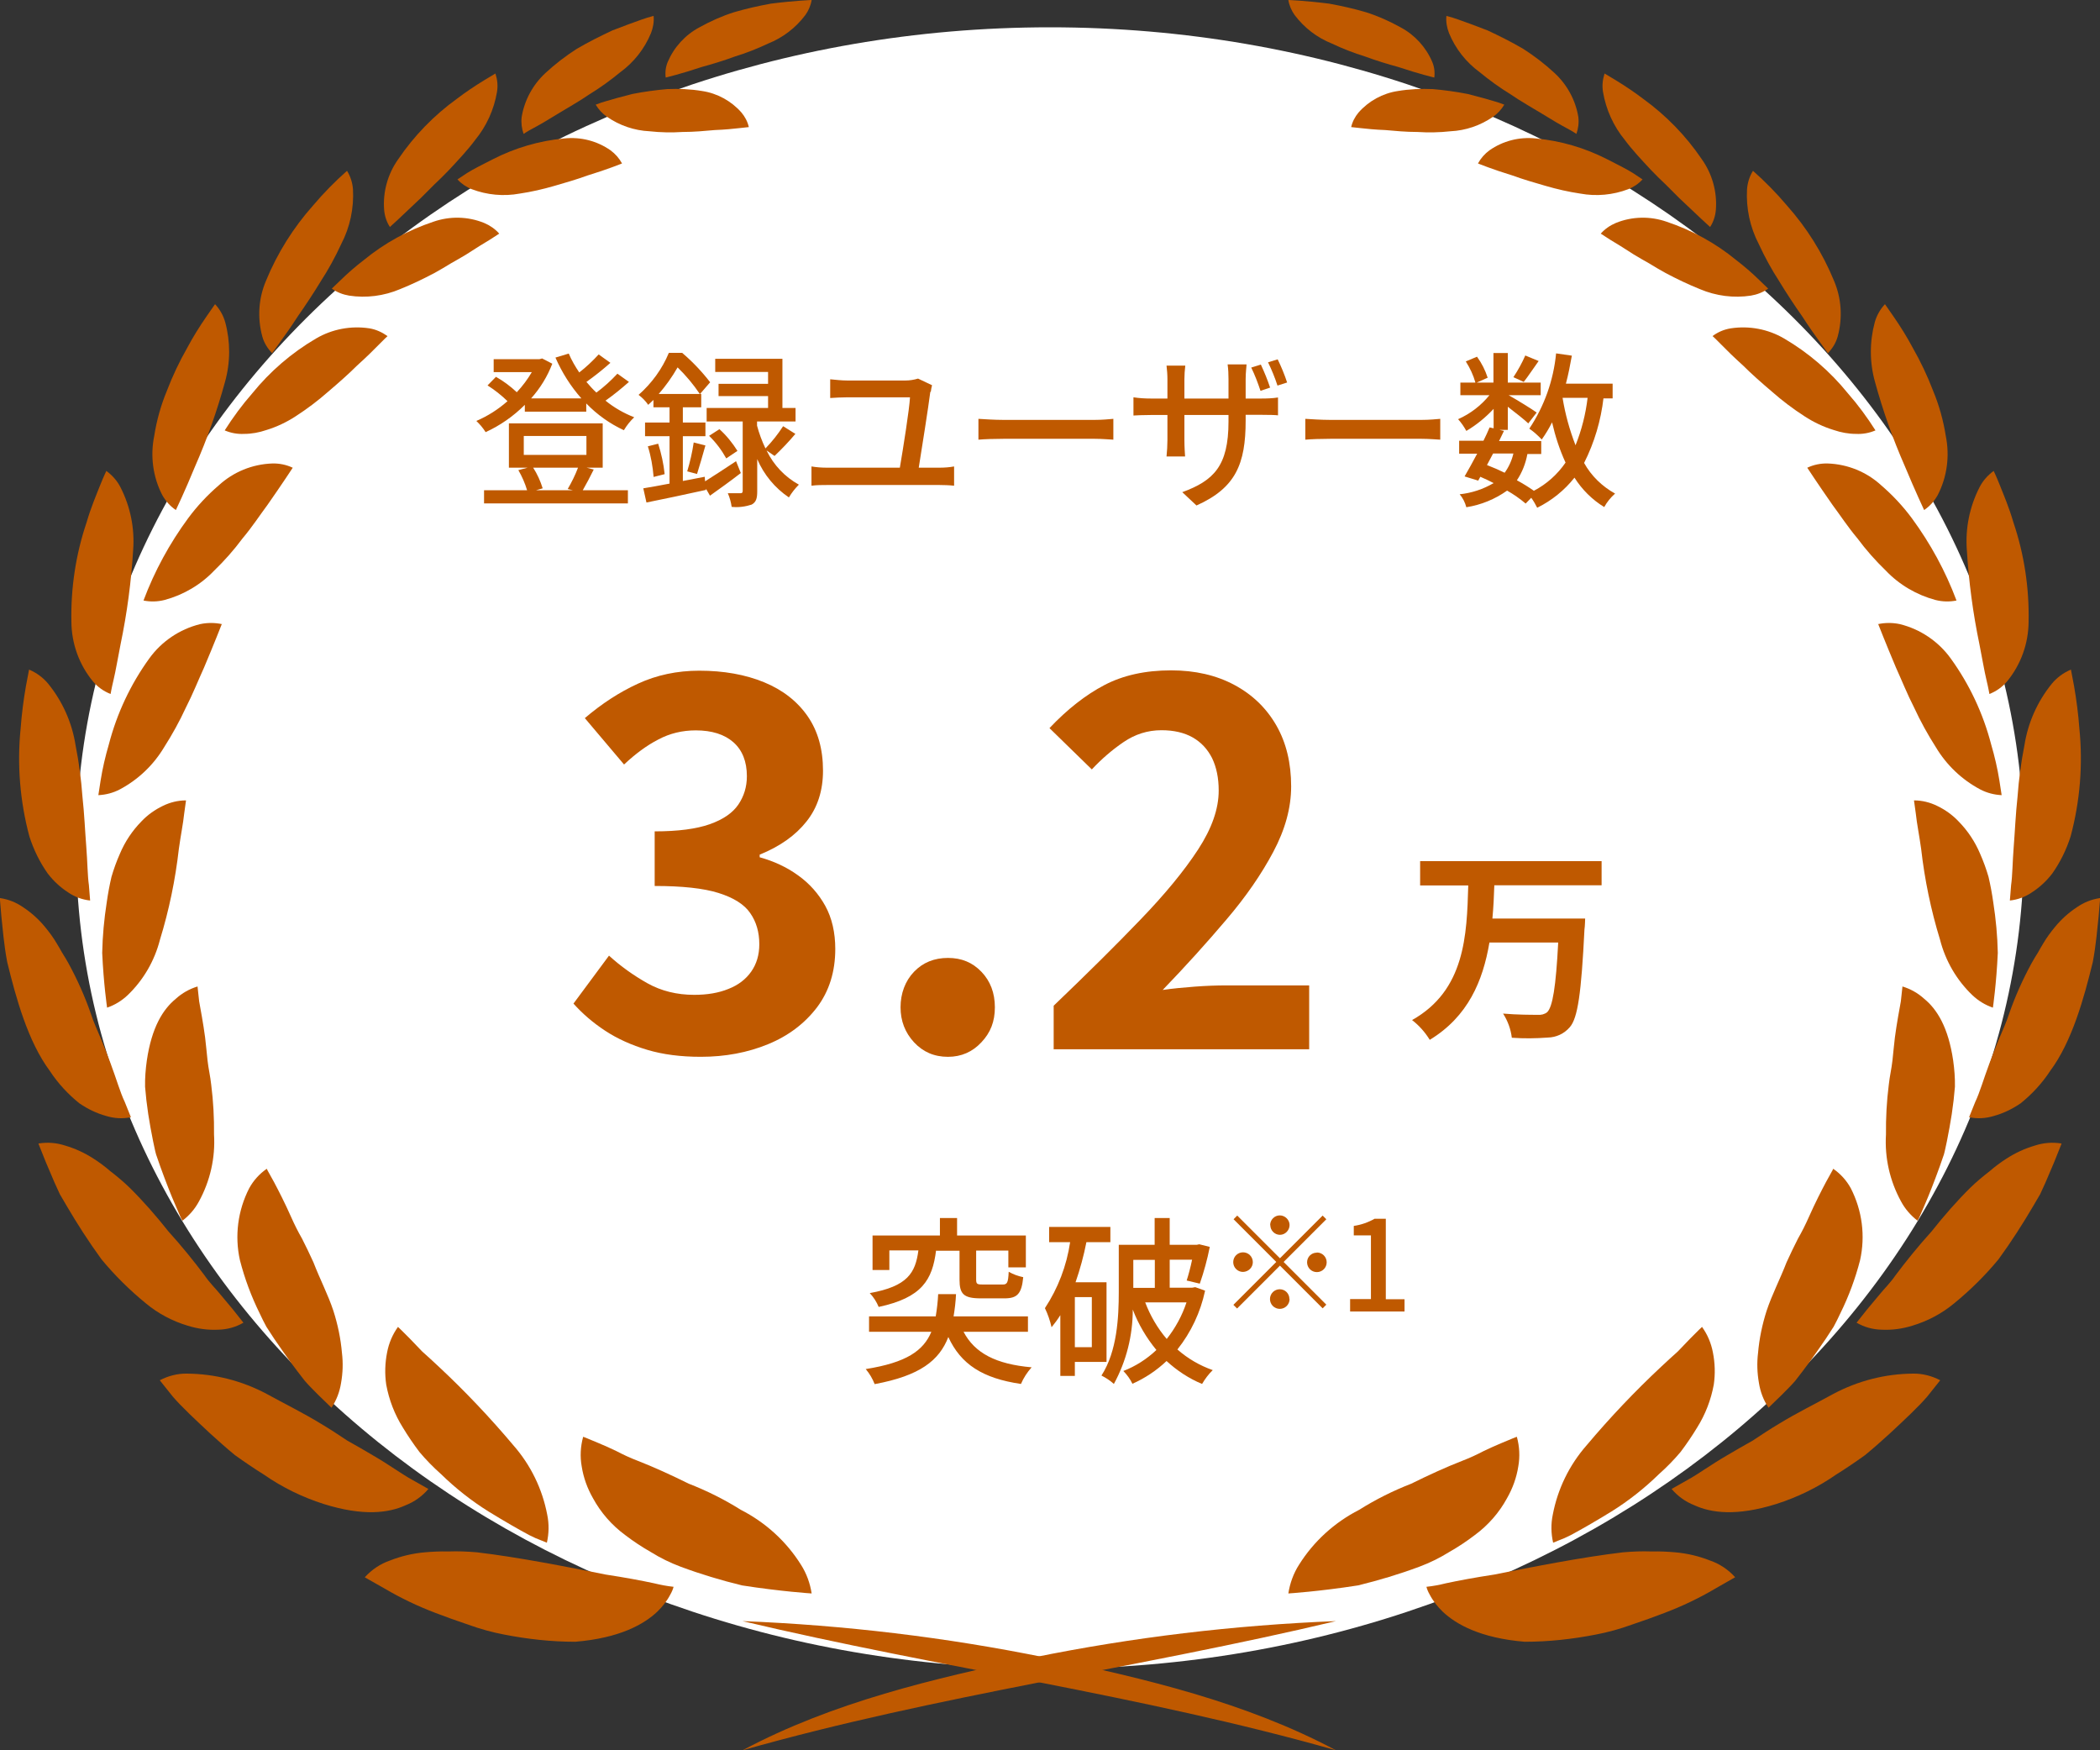 <svg width="120" height="100" viewBox="0 0 120 100" fill="none" xmlns="http://www.w3.org/2000/svg">
<rect x="0" y="0" width="120" height="100" fill="#333333" stroke="none"/>
<g clip-path="url(#clip0_4368_811)">
<path d="M60 95.34C90.734 95.34 115.65 74.346 115.65 48.45C115.65 22.553 90.734 1.56 60 1.56C29.265 1.56 4.35 22.553 4.35 48.45C4.35 74.346 29.265 95.34 60 95.34Z" fill="white"/>
<path d="M40.039 60.379C38.9 60.379 37.88 60.249 36.98 59.979C36.08 59.709 35.279 59.349 34.58 58.889C33.88 58.429 33.279 57.909 32.77 57.339L34.8 54.599C35.469 55.209 36.2 55.729 36.999 56.179C37.789 56.619 38.679 56.839 39.669 56.839C40.419 56.839 41.069 56.729 41.63 56.499C42.19 56.279 42.62 55.949 42.929 55.509C43.23 55.079 43.389 54.559 43.389 53.949C43.389 53.259 43.219 52.669 42.87 52.169C42.529 51.669 41.919 51.289 41.059 51.019C40.2 50.749 38.98 50.619 37.41 50.619V47.499C38.749 47.499 39.8 47.359 40.559 47.089C41.33 46.819 41.87 46.439 42.19 45.969C42.51 45.499 42.679 44.959 42.679 44.349C42.679 43.509 42.419 42.859 41.91 42.409C41.4 41.959 40.679 41.729 39.76 41.729C38.989 41.729 38.279 41.899 37.62 42.249C36.959 42.589 36.309 43.069 35.66 43.679L33.419 41.029C34.38 40.209 35.389 39.549 36.459 39.059C37.52 38.569 38.69 38.319 39.959 38.319C41.349 38.319 42.59 38.539 43.66 38.979C44.73 39.419 45.559 40.069 46.15 40.919C46.739 41.769 47.029 42.809 47.029 44.029C47.029 45.169 46.719 46.139 46.09 46.929C45.459 47.729 44.569 48.359 43.41 48.829V48.979C44.209 49.199 44.95 49.539 45.599 50.009C46.26 50.479 46.779 51.069 47.16 51.759C47.539 52.449 47.73 53.279 47.73 54.219C47.73 55.519 47.38 56.629 46.69 57.549C45.989 58.469 45.059 59.179 43.889 59.659C42.719 60.139 41.44 60.379 40.05 60.379H40.039Z" fill="#BF5900"/>
<path d="M54.17 60.38C53.38 60.38 52.74 60.099 52.23 59.55C51.72 58.999 51.46 58.33 51.46 57.55C51.46 56.77 51.72 56.05 52.23 55.52C52.74 54.989 53.39 54.73 54.17 54.73C54.95 54.73 55.57 54.989 56.08 55.52C56.59 56.05 56.85 56.73 56.85 57.55C56.85 58.37 56.6 58.999 56.08 59.55C55.57 60.099 54.93 60.38 54.17 60.38Z" fill="#BF5900"/>
<path d="M60.21 59.96V57.46C62.1 55.65 63.75 54.02 65.16 52.55C66.57 51.09 67.67 49.75 68.46 48.54C69.25 47.33 69.64 46.21 69.64 45.17C69.64 44.44 69.51 43.83 69.26 43.31C69 42.8 68.64 42.41 68.15 42.13C67.67 41.86 67.08 41.72 66.37 41.72C65.58 41.72 64.86 41.95 64.2 42.4C63.54 42.85 62.94 43.37 62.39 43.96L59.97 41.6C60.99 40.52 62.04 39.7 63.11 39.14C64.18 38.58 65.45 38.3 66.92 38.3C68.3 38.3 69.5 38.58 70.53 39.13C71.56 39.68 72.36 40.45 72.93 41.44C73.5 42.43 73.78 43.6 73.78 44.93C73.78 46.15 73.44 47.39 72.76 48.67C72.08 49.95 71.19 51.24 70.08 52.54C68.97 53.85 67.76 55.19 66.44 56.56C66.99 56.48 67.6 56.42 68.27 56.37C68.94 56.32 69.53 56.3 70.04 56.3H74.81V59.95H60.2L60.21 59.96Z" fill="#BF5900"/>
<path d="M35.94 21.82C35.51 22.2 35.07 22.56 34.6 22.89C35.09 23.29 35.65 23.61 36.24 23.84C36.01 24.06 35.81 24.31 35.65 24.58C34.85 24.21 34.12 23.69 33.5 23.05V23.52H29.99V23.13C29.34 23.78 28.58 24.31 27.75 24.69C27.6 24.45 27.42 24.24 27.22 24.05C27.87 23.77 28.47 23.39 29 22.92C28.65 22.58 28.27 22.28 27.86 22.02L28.34 21.53C28.77 21.77 29.17 22.07 29.53 22.41C29.86 22.06 30.15 21.67 30.39 21.26H28.21V20.52H30.83L30.98 20.48L31.56 20.78C31.28 21.51 30.87 22.18 30.35 22.76H33.22C32.61 22.07 32.11 21.28 31.74 20.43L32.5 20.2C32.66 20.58 32.87 20.94 33.1 21.28C33.5 20.97 33.87 20.62 34.21 20.25L34.88 20.73C34.44 21.12 33.99 21.48 33.51 21.82C33.69 22.03 33.87 22.24 34.08 22.43C34.51 22.11 34.91 21.75 35.28 21.35L35.94 21.82ZM33.93 26.82C33.72 27.25 33.49 27.68 33.3 28.01H35.88V28.76H27.66V28.01H30.12C30 27.61 29.83 27.22 29.62 26.86L30.15 26.72H29.08V24.19H34.44V26.72H33.52L33.94 26.83L33.93 26.82ZM29.93 25.99H33.51V24.91H29.93V25.99ZM30.46 26.71C30.7 27.08 30.88 27.48 31.01 27.9L30.63 28.01H32.74L32.44 27.94C32.67 27.55 32.87 27.14 33.03 26.72H30.46V26.71Z" fill="#BF5900"/>
<path d="M42.34 27.02C41.76 27.47 41.12 27.93 40.57 28.32L40.34 27.92V27.99C39.15 28.25 37.9 28.52 36.94 28.71L36.76 27.9C37.18 27.83 37.7 27.74 38.26 27.63V24.92H36.86V24.14H38.26V23.27H37.34V22.85C37.24 22.94 37.15 23.03 37.04 23.13C36.89 22.91 36.7 22.72 36.49 22.56C37.24 21.9 37.84 21.08 38.22 20.16H38.98C39.57 20.66 40.11 21.23 40.58 21.84L40 22.51H40.07V23.27H39.02V24.14H40.31V24.92H39.02V27.48L40.27 27.24L40.29 27.5C40.77 27.2 41.41 26.78 42.06 26.35L42.33 27.02H42.34ZM37.61 25.35C37.79 25.91 37.92 26.5 37.98 27.09L37.35 27.25C37.3 26.66 37.2 26.07 37.02 25.5L37.61 25.35ZM39.99 22.51C39.62 21.96 39.2 21.46 38.72 20.99C38.41 21.53 38.05 22.04 37.64 22.51H39.99ZM39.27 26.93C39.43 26.39 39.56 25.84 39.64 25.28L40.31 25.45C40.15 26.01 39.97 26.65 39.83 27.08L39.27 26.93ZM43.81 25.75C44.21 26.57 44.85 27.25 45.65 27.69C45.43 27.91 45.24 28.15 45.08 28.42C44.28 27.88 43.65 27.12 43.27 26.23V28.07C43.27 28.47 43.21 28.69 42.95 28.83C42.58 28.95 42.2 29 41.81 28.96C41.77 28.69 41.7 28.43 41.59 28.18C41.91 28.18 42.21 28.18 42.31 28.18C42.41 28.18 42.44 28.14 42.44 28.04V24.08H40.38V23.31H43.89V22.63H41.06V21.93H43.89V21.25H40.87V20.5H44.71V23.31H45.46V24.08H43.26V24.32C43.38 24.77 43.54 25.2 43.74 25.62C44.12 25.23 44.45 24.81 44.75 24.35L45.45 24.79C45.08 25.23 44.68 25.65 44.26 26.05L43.81 25.74V25.75ZM41.11 24.52C41.51 24.88 41.85 25.3 42.14 25.76L41.5 26.19C41.24 25.72 40.91 25.28 40.52 24.9L41.11 24.52Z" fill="#BF5900"/>
<path d="M53.16 22.39C53.05 23.27 52.67 25.66 52.5 26.72H53.69C53.97 26.72 54.25 26.7 54.52 26.65V27.75C54.26 27.72 53.89 27.71 53.69 27.71H47.25C46.98 27.71 46.67 27.71 46.37 27.75V26.65C46.66 26.7 46.96 26.72 47.25 26.72H51.42C51.6 25.67 51.97 23.35 52 22.7H48.43C48.07 22.7 47.76 22.72 47.44 22.74V21.67C47.74 21.7 48.1 21.74 48.42 21.74H51.74C51.98 21.74 52.23 21.7 52.46 21.63L53.26 22.01C53.23 22.13 53.2 22.26 53.19 22.38L53.16 22.39Z" fill="#BF5900"/>
<path d="M57.34 23.99H62.55C63.01 23.99 63.38 23.95 63.62 23.93V25.12C63.41 25.11 62.97 25.07 62.55 25.07H57.34C56.81 25.07 56.24 25.09 55.91 25.12V23.93C56.23 23.95 56.82 23.99 57.34 23.99Z" fill="#BF5900"/>
<path d="M68.37 28.88L67.559 28.12C69.35 27.46 70.2 26.63 70.2 24.09V23.71H67.68V25.15C67.68 25.53 67.71 25.95 67.719 26.08H66.659C66.689 25.77 66.71 25.46 66.71 25.15V23.71H65.769C65.32 23.71 64.93 23.73 64.769 23.74V22.7C65.1 22.75 65.43 22.77 65.769 22.77H66.71V21.66C66.71 21.4 66.689 21.15 66.659 20.89H67.73C67.7 21.15 67.68 21.41 67.68 21.67V22.77H70.2V21.66C70.2 21.38 70.189 21.1 70.15 20.82H71.23C71.23 20.95 71.18 21.27 71.18 21.66V22.77H72.07C72.389 22.77 72.71 22.76 73.029 22.71V23.73C72.889 23.71 72.54 23.7 72.079 23.7H71.18V24.03C71.18 26.51 70.609 27.88 68.37 28.88ZM72.59 22.14L72.029 22.33C71.879 21.88 71.71 21.43 71.499 21L72.049 20.83C72.249 21.26 72.43 21.7 72.579 22.15L72.59 22.14ZM73.559 21.85L72.999 22.03C72.85 21.57 72.669 21.13 72.46 20.7L73.01 20.53C73.219 20.96 73.4 21.4 73.549 21.85H73.559Z" fill="#BF5900"/>
<path d="M76.02 23.99H81.23C81.69 23.99 82.06 23.95 82.3 23.93V25.12C82.09 25.11 81.65 25.07 81.23 25.07H76.02C75.49 25.07 74.92 25.09 74.59 25.12V23.93C74.91 23.95 75.5 23.99 76.02 23.99Z" fill="#BF5900"/>
<path d="M91.63 22.73C91.48 24.03 91.11 25.28 90.52 26.45C90.93 27.19 91.55 27.79 92.29 28.2C92.04 28.42 91.83 28.68 91.67 28.97C90.98 28.55 90.4 27.97 89.97 27.29C89.4 28.01 88.67 28.6 87.84 29.01C87.74 28.81 87.63 28.62 87.5 28.44L87.18 28.77C86.85 28.49 86.49 28.24 86.12 28.03C85.43 28.52 84.63 28.85 83.79 28.98C83.72 28.71 83.59 28.45 83.41 28.24C84.09 28.17 84.76 27.95 85.35 27.6C85.1 27.47 84.85 27.35 84.59 27.24L84.47 27.46L83.69 27.22C83.9 26.86 84.15 26.41 84.41 25.92H83.38V25.18H84.77C84.9 24.92 85.02 24.66 85.12 24.42L85.35 24.47V23.36C84.89 23.85 84.37 24.28 83.79 24.62C83.66 24.38 83.5 24.15 83.32 23.95C84.02 23.64 84.63 23.17 85.11 22.58H83.45V21.86H84.31C84.19 21.43 84 21.03 83.76 20.65L84.4 20.38C84.67 20.75 84.87 21.15 85.01 21.58L84.38 21.86H85.34V20.17H86.16V21.86H88.04V22.58H86.21C86.64 22.82 87.57 23.39 87.81 23.57L87.33 24.19C87.1 23.97 86.59 23.57 86.16 23.24V24.56H85.68L85.94 24.62C85.85 24.8 85.76 24.99 85.66 25.2H88.07V25.94H87.28C87.18 26.48 86.98 26.99 86.68 27.44C87.01 27.62 87.34 27.82 87.65 28.04C88.38 27.66 89 27.1 89.46 26.43C89.12 25.69 88.87 24.92 88.69 24.13C88.52 24.47 88.32 24.8 88.1 25.11C87.88 24.88 87.65 24.67 87.39 24.49C88.25 23.2 88.77 21.73 88.92 20.19L89.82 20.32C89.72 20.87 89.62 21.4 89.48 21.92H92.15V22.76H91.58L91.63 22.73ZM85.32 25.91C85.2 26.13 85.08 26.36 84.97 26.57C85.31 26.7 85.65 26.85 85.98 27.01C86.22 26.68 86.39 26.3 86.48 25.91H85.33H85.32ZM87.92 20.63C87.61 21.06 87.31 21.52 87.07 21.82L86.48 21.55C86.74 21.16 86.97 20.74 87.16 20.31L87.93 20.63H87.92ZM89.29 22.73C89.44 23.66 89.69 24.56 90.03 25.44C90.38 24.57 90.61 23.66 90.72 22.73H89.29Z" fill="#BF5900"/>
<path d="M85.39 50.57C85.37 51.2 85.34 51.85 85.28 52.48H90.58C90.58 52.48 90.57 52.93 90.54 53.11C90.36 56.74 90.16 58.17 89.7 58.69C89.38 59.06 88.93 59.27 88.44 59.28C87.76 59.33 87.07 59.34 86.39 59.29C86.33 58.8 86.16 58.33 85.89 57.91C86.7 57.98 87.51 57.98 87.86 57.98C88.06 58 88.26 57.95 88.41 57.83C88.72 57.53 88.91 56.38 89.04 53.85H85.11C84.74 56.04 83.89 58.08 81.7 59.41C81.43 58.97 81.09 58.59 80.69 58.28C83.72 56.58 83.82 53.43 83.9 50.59H81.15V49.2H91.52V50.58H85.38L85.39 50.57Z" fill="#BF5900"/>
<path d="M55.06 76.09C55.7 77.31 56.91 77.94 58.95 78.12C58.7 78.4 58.49 78.72 58.34 79.07C56.15 78.75 54.91 77.95 54.19 76.39C53.67 77.73 52.57 78.6 49.98 79.08C49.86 78.77 49.69 78.48 49.47 78.22C51.8 77.85 52.77 77.17 53.22 76.09H49.66V75.21H53.47C53.54 74.79 53.59 74.36 53.61 73.94H54.63C54.61 74.37 54.56 74.79 54.49 75.21H58.74V76.09H55.05H55.06ZM53.49 71.44C53.28 73.13 52.68 74.14 50.21 74.67C50.09 74.38 49.92 74.11 49.7 73.88C51.86 73.49 52.31 72.73 52.48 71.44H50.82V72.56H49.86V70.59H53.71V69.59H54.69V70.59H58.62V72.41H57.62V71.45H55.78V73.1C55.78 73.37 55.84 73.39 56.18 73.39H57.29C57.55 73.39 57.61 73.3 57.64 72.66C57.9 72.81 58.18 72.91 58.47 72.97C58.38 73.93 58.12 74.18 57.4 74.18H56.05C55.06 74.18 54.83 73.93 54.83 73.11V71.46H53.5L53.49 71.44Z" fill="#BF5900"/>
<path d="M61.42 77.81V78.61H60.59V75.14C60.44 75.38 60.27 75.61 60.09 75.83C60 75.45 59.88 75.09 59.71 74.74C60.46 73.6 60.95 72.32 61.15 70.97H59.95V70.1H63.45V70.97H62.08C61.93 71.74 61.72 72.51 61.46 73.26H63.23V77.81H61.42ZM62.39 74.11H61.42V76.97H62.39V74.11ZM68.86 73.75C68.6 74.97 68.06 76.12 67.28 77.1C67.87 77.62 68.56 78.02 69.3 78.28C69.06 78.51 68.86 78.78 68.69 79.07C67.94 78.76 67.26 78.31 66.66 77.76C66.09 78.3 65.43 78.74 64.71 79.06C64.58 78.79 64.4 78.54 64.19 78.33C64.89 78.06 65.53 77.65 66.08 77.13C65.51 76.44 65.05 75.66 64.73 74.82C64.73 76.31 64.36 77.77 63.65 79.07C63.44 78.88 63.2 78.72 62.94 78.59C63.84 77.2 63.93 75.24 63.93 73.81V71.12H65.98V69.59H66.84V71.12H68.39L68.53 71.09L69.13 71.24C68.99 71.95 68.8 72.65 68.56 73.34L67.81 73.16C67.91 72.85 68.03 72.41 68.12 71.97H66.84V73.57H68.13L68.3 73.54L68.86 73.74V73.75ZM64.76 71.98V73.58H65.99V71.98H64.76ZM65.44 74.41C65.73 75.17 66.14 75.88 66.67 76.5C67.16 75.88 67.55 75.17 67.8 74.41H65.45H65.44Z" fill="#BF5900"/>
<path d="M73.62 0C73.67 0.31 73.8 0.61 73.98 0.86C74.53 1.59 75.26 2.15 76.11 2.49C76.72 2.78 77.36 3.03 78.01 3.23C78.66 3.47 79.32 3.67 79.91 3.83C81.07 4.22 81.96 4.43 81.96 4.43C82 4.12 81.96 3.81 81.84 3.53C81.48 2.69 80.84 1.99 80.03 1.56C79.4 1.21 78.75 0.92 78.06 0.7C77.35 0.49 76.62 0.33 75.96 0.21C74.64 0.04 73.62 0 73.62 0Z" fill="#BF5900"/>
<path d="M77.21 7.26C77.28 6.95 77.43 6.67 77.63 6.43C78.21 5.77 79.01 5.33 79.88 5.2C80.54 5.09 81.21 5.06 81.88 5.09C82.55 5.15 83.21 5.24 83.87 5.37C84.47 5.52 85 5.67 85.37 5.78C85.57 5.84 85.77 5.9 85.96 5.98C85.8 6.25 85.58 6.49 85.32 6.67C84.6 7.17 83.75 7.46 82.88 7.5C82.25 7.57 81.62 7.58 80.99 7.54C80.34 7.54 79.71 7.48 79.15 7.43C78.59 7.41 78.1 7.36 77.75 7.32C77.4 7.28 77.2 7.26 77.2 7.26H77.21Z" fill="#BF5900"/>
<path d="M82.65 0.92C82.62 1.25 82.68 1.58 82.8 1.89C83.17 2.79 83.78 3.56 84.56 4.13C85.12 4.59 85.7 5.01 86.32 5.39C86.93 5.81 87.57 6.16 88.12 6.5C88.67 6.84 89.16 7.13 89.52 7.32C89.88 7.51 90.08 7.65 90.08 7.65C90.19 7.34 90.23 7.01 90.19 6.68C90.03 5.72 89.55 4.84 88.84 4.18C88.28 3.66 87.68 3.2 87.04 2.79C86.36 2.39 85.65 2.04 85.01 1.74C84.35 1.48 83.76 1.27 83.34 1.12C83.12 1.04 82.89 0.97 82.66 0.91L82.65 0.92Z" fill="#BF5900"/>
<path d="M84.46 9.33C84.62 9.04 84.84 8.79 85.11 8.59C85.88 8.05 86.82 7.81 87.76 7.91C89.18 8.04 90.57 8.45 91.84 9.1C92.43 9.4 92.95 9.66 93.3 9.88L93.86 10.25C93.63 10.5 93.35 10.69 93.04 10.81C92.17 11.14 91.22 11.23 90.3 11.06C89.63 10.96 88.97 10.81 88.32 10.62C87.66 10.43 87.01 10.24 86.44 10.03C85.29 9.68 84.46 9.34 84.46 9.34V9.33Z" fill="#BF5900"/>
<path d="M91.69 4.2C91.58 4.54 91.54 4.89 91.6 5.25C91.77 6.26 92.2 7.21 92.85 8C93.28 8.58 93.82 9.15 94.36 9.73C94.63 10.01 94.91 10.29 95.18 10.54L95.95 11.31L97.21 12.5L97.72 12.97C97.91 12.68 98.02 12.34 98.05 11.99C98.13 10.96 97.84 9.93 97.24 9.09C96.34 7.76 95.2 6.59 93.9 5.65C93.4 5.27 92.88 4.92 92.34 4.59L91.69 4.2Z" fill="#BF5900"/>
<path d="M91.47 13.35C91.71 13.08 92 12.88 92.33 12.74C93.26 12.36 94.3 12.34 95.24 12.67C96.68 13.15 98.03 13.89 99.2 14.85C99.67 15.21 100.11 15.59 100.53 16L101.04 16.49C100.74 16.7 100.41 16.83 100.05 16.89C99.07 17.04 98.06 16.91 97.14 16.52C96.47 16.25 95.82 15.94 95.18 15.6C94.86 15.42 94.54 15.24 94.24 15.05C93.93 14.88 93.63 14.7 93.36 14.54C92.82 14.19 92.34 13.89 92 13.69L91.46 13.34L91.47 13.35Z" fill="#BF5900"/>
<path d="M100.17 9.76C99.97 10.08 99.86 10.44 99.83 10.81C99.77 11.9 100 12.98 100.5 13.94C100.84 14.68 101.23 15.39 101.67 16.07C102.1 16.78 102.56 17.47 102.98 18.07C103.38 18.69 103.75 19.21 104.02 19.58C104.29 19.95 104.45 20.18 104.45 20.18C104.71 19.91 104.91 19.59 105.01 19.23C105.3 18.17 105.23 17.05 104.8 16.04C104.15 14.46 103.24 13.01 102.11 11.74C101.51 11.03 100.86 10.37 100.16 9.75L100.17 9.76Z" fill="#BF5900"/>
<path d="M97.86 19.2C98.17 18.97 98.52 18.82 98.9 18.76C99.95 18.6 101.03 18.8 101.95 19.34C103.35 20.16 104.58 21.22 105.6 22.48C106.18 23.14 106.7 23.85 107.17 24.59C106.82 24.74 106.44 24.81 106.06 24.79C105.63 24.79 105.2 24.71 104.79 24.57C104.2 24.39 103.63 24.12 103.11 23.78C102.46 23.36 101.85 22.9 101.27 22.39C100.67 21.88 100.08 21.36 99.6 20.88C99.09 20.42 98.66 20 98.36 19.69C98.06 19.38 97.87 19.21 97.87 19.21L97.86 19.2Z" fill="#BF5900"/>
<path d="M107.71 17.38C107.44 17.67 107.24 18.02 107.13 18.41C106.83 19.52 106.83 20.7 107.14 21.81C107.59 23.46 108.16 25.07 108.85 26.64C109.45 28.08 109.95 29.14 109.95 29.14C110.28 28.92 110.54 28.62 110.73 28.28C111.26 27.25 111.42 26.06 111.19 24.92C111.05 24.03 110.81 23.16 110.46 22.32C110.14 21.48 109.75 20.66 109.3 19.87C108.97 19.25 108.6 18.66 108.2 18.08C107.9 17.65 107.72 17.39 107.72 17.39L107.71 17.38Z" fill="#BF5900"/>
<path d="M103.28 26.72C103.64 26.55 104.04 26.47 104.44 26.48C105.58 26.52 106.66 26.96 107.5 27.73C108.15 28.29 108.74 28.92 109.25 29.61C110.31 31.05 111.17 32.63 111.8 34.31C111.4 34.39 111 34.38 110.6 34.28C109.52 33.99 108.53 33.41 107.76 32.6C107.17 32.03 106.63 31.42 106.14 30.76C105.6 30.12 105.15 29.43 104.71 28.84C103.87 27.64 103.27 26.72 103.27 26.72H103.28Z" fill="#BF5900"/>
<path d="M113.93 26.9C113.59 27.15 113.3 27.47 113.11 27.85C112.55 28.95 112.3 30.18 112.39 31.41C112.5 33.23 112.74 35.03 113.11 36.81C113.27 37.62 113.39 38.34 113.51 38.84C113.63 39.34 113.68 39.65 113.68 39.65C114.07 39.5 114.42 39.25 114.69 38.93C115.48 37.97 115.91 36.77 115.92 35.53C115.96 33.6 115.67 31.67 115.05 29.84C114.8 28.98 114.49 28.26 114.28 27.73C114.07 27.2 113.92 26.9 113.92 26.9H113.93Z" fill="#BF5900"/>
<path d="M107.31 35.66C107.72 35.57 108.16 35.57 108.57 35.66C109.74 35.95 110.77 36.65 111.47 37.62C112.54 39.1 113.32 40.76 113.78 42.53C113.98 43.21 114.14 43.9 114.25 44.59L114.38 45.43C113.95 45.41 113.53 45.3 113.15 45.1C112.1 44.54 111.23 43.71 110.62 42.69C110.16 41.97 109.74 41.21 109.38 40.43C108.98 39.65 108.66 38.84 108.34 38.14C107.74 36.72 107.32 35.64 107.32 35.64L107.31 35.66Z" fill="#BF5900"/>
<path d="M118.33 38.26C117.91 38.44 117.54 38.71 117.25 39.06C116.42 40.08 115.88 41.3 115.68 42.59C115.49 43.55 115.36 44.52 115.29 45.5C115.18 46.5 115.14 47.49 115.07 48.37C115 49.25 115 50.02 114.92 50.57L114.85 51.45C115.3 51.4 115.72 51.25 116.1 50.99C116.55 50.7 116.94 50.34 117.27 49.91C117.73 49.26 118.08 48.54 118.32 47.79C118.86 45.78 119.03 43.68 118.82 41.61C118.76 40.81 118.66 40.01 118.52 39.21C118.41 38.61 118.34 38.26 118.34 38.26H118.33Z" fill="#BF5900"/>
<path d="M109.38 45.73C109.83 45.73 110.28 45.84 110.69 46.041C111.15 46.261 111.57 46.56 111.92 46.931C112.44 47.461 112.86 48.09 113.15 48.781C113.34 49.211 113.5 49.651 113.63 50.1C113.74 50.571 113.83 51.05 113.9 51.55C114.05 52.511 114.14 53.471 114.16 54.441C114.08 56.221 113.88 57.571 113.88 57.571C113.44 57.42 113.05 57.181 112.71 56.861C111.81 56.001 111.17 54.901 110.86 53.691C110.34 52.001 109.98 50.261 109.78 48.501C109.67 47.711 109.53 47.02 109.48 46.52C109.45 46.27 109.42 46.081 109.4 45.941C109.38 45.8 109.37 45.73 109.37 45.73H109.38Z" fill="#BF5900"/>
<path d="M120 51.31C119.52 51.38 119.07 51.56 118.67 51.84C118.2 52.15 117.78 52.53 117.42 52.97C117.18 53.26 116.96 53.56 116.77 53.88C116.66 54.05 116.56 54.24 116.45 54.43C116.33 54.62 116.2 54.83 116.08 55.05C115.58 55.97 115.15 56.93 114.81 57.91C114.65 58.41 114.42 58.9 114.22 59.38C114.02 59.86 113.84 60.32 113.68 60.76C113.35 61.64 113.13 62.42 112.87 62.96L112.52 63.83C112.99 63.93 113.47 63.9 113.93 63.76C114.48 63.61 114.99 63.36 115.46 63.04C116.12 62.51 116.69 61.89 117.15 61.19C118.41 59.5 119.09 57 119.59 54.96C119.78 53.94 119.85 53.02 119.92 52.37L120.01 51.32L120 51.31Z" fill="#BF5900"/>
<path d="M108.71 56.36C109.17 56.5 109.6 56.74 109.96 57.07C110.68 57.66 111.33 58.68 111.61 60.59C111.68 61.09 111.72 61.59 111.71 62.09C111.67 62.6 111.61 63.12 111.53 63.65C111.45 64.18 111.35 64.7 111.25 65.21C111.19 65.46 111.15 65.72 111.08 65.96L110.84 66.65C110.52 67.54 110.21 68.32 109.97 68.87C109.85 69.14 109.75 69.37 109.69 69.52C109.66 69.6 109.62 69.67 109.57 69.74C109.18 69.44 108.86 69.07 108.63 68.64C107.99 67.47 107.69 66.15 107.77 64.82C107.76 63.87 107.81 62.92 107.93 61.98C107.98 61.5 108.09 61.05 108.14 60.59C108.19 60.13 108.23 59.68 108.28 59.27C108.39 58.44 108.53 57.72 108.62 57.21C108.68 56.69 108.71 56.38 108.71 56.38V56.36Z" fill="#BF5900"/>
<path d="M117.79 65.33C117.28 65.25 116.77 65.29 116.28 65.45C115.7 65.62 115.16 65.87 114.65 66.2C114.32 66.41 114 66.65 113.7 66.91C113.31 67.21 112.94 67.52 112.59 67.86C111.8 68.64 111.07 69.48 110.38 70.35C109.61 71.2 108.91 72.07 108.31 72.87C108.03 73.28 107.69 73.61 107.42 73.94L106.71 74.79L106.09 75.57C106.52 75.82 107.01 75.96 107.52 75.97C108.11 76 108.71 75.92 109.28 75.74C110.15 75.48 110.96 75.05 111.66 74.47C112.59 73.71 113.44 72.87 114.2 71.95C114.93 70.95 115.6 69.9 116.17 68.93L116.58 68.23L116.89 67.55L117.38 66.4L117.8 65.35L117.79 65.33Z" fill="#BF5900"/>
<path d="M104.76 66.779C105.18 67.07 105.52 67.45 105.76 67.889C106.41 69.159 106.6 70.609 106.29 71.999C106.02 73.049 105.64 74.07 105.16 75.04C105.04 75.29 104.92 75.549 104.78 75.799L104.33 76.49C104.02 76.939 103.72 77.379 103.42 77.79C103.12 78.2 102.83 78.579 102.57 78.909C102.29 79.23 102.01 79.49 101.79 79.719C101.33 80.159 101.06 80.43 101.06 80.43C100.77 79.999 100.59 79.519 100.51 79.01C100.41 78.439 100.39 77.87 100.46 77.299C100.53 76.48 100.7 75.669 100.95 74.889C101.25 73.98 101.72 73.079 102.09 72.12C102.3 71.659 102.52 71.2 102.74 70.769C102.97 70.37 103.18 69.95 103.37 69.519C103.73 68.71 104.08 68.029 104.34 67.54L104.65 66.98C104.69 66.909 104.73 66.84 104.76 66.769V66.779Z" fill="#BF5900"/>
<path d="M110.87 78.86C110.39 78.61 109.86 78.47 109.32 78.48C107.73 78.49 106.17 78.89 104.76 79.64C103.8 80.17 102.68 80.72 101.65 81.35C101.13 81.66 100.63 81.99 100.15 82.31C99.639 82.59 99.15 82.88 98.689 83.15C97.769 83.68 97.029 84.23 96.439 84.55L95.519 85.07C95.87 85.48 96.309 85.8 96.82 86C97.779 86.44 99.23 86.64 101.5 85.93C102.72 85.54 103.87 84.98 104.92 84.25C105.48 83.9 106.04 83.52 106.57 83.14C107.07 82.73 107.54 82.31 107.98 81.91C108.85 81.1 109.63 80.37 110.12 79.8L110.87 78.86Z" fill="#BF5900"/>
<path d="M97.25 75.8C97.57 76.24 97.78 76.74 97.88 77.27C98 77.87 98.02 78.5 97.93 79.11C97.77 79.98 97.45 80.81 96.98 81.56C96.69 82.04 96.37 82.51 96.03 82.96C95.65 83.41 95.24 83.83 94.8 84.22C93.97 85.03 93.06 85.75 92.08 86.36C91.17 86.92 90.35 87.39 89.75 87.71C89.52 87.83 89.27 87.94 89.02 88.03L88.75 88.14C88.63 87.61 88.62 87.07 88.73 86.54C89.01 85.07 89.67 83.71 90.66 82.58C91.99 81 93.42 79.49 94.93 78.08C95.27 77.76 95.59 77.47 95.88 77.21L96.59 76.47C97 76.05 97.25 75.82 97.25 75.82V75.8Z" fill="#BF5900"/>
<path d="M99.15 90.111C98.76 89.68 98.27 89.35 97.72 89.16C97.09 88.91 96.42 88.751 95.74 88.691C95.29 88.65 94.84 88.63 94.39 88.641C93.84 88.621 93.28 88.641 92.73 88.691C90.37 88.971 87.59 89.52 85.39 89.96C84.27 90.13 83.31 90.311 82.62 90.46C82.26 90.55 81.89 90.621 81.51 90.66C81.55 90.811 81.61 90.951 81.69 91.091C81.88 91.46 82.14 91.79 82.44 92.081C83.2 92.8 84.59 93.591 87.13 93.8C88.49 93.8 89.85 93.65 91.18 93.391C91.87 93.26 92.56 93.07 93.22 92.831C93.88 92.611 94.52 92.38 95.12 92.15C96.12 91.77 97.09 91.311 98.02 90.76L99.14 90.121L99.15 90.111Z" fill="#BF5900"/>
<path d="M86.68 82.1C86.83 82.65 86.86 83.22 86.76 83.78C86.66 84.42 86.44 85.03 86.12 85.59C85.67 86.42 85.04 87.14 84.28 87.7C83.81 88.06 83.31 88.39 82.8 88.68C82.27 89.01 81.7 89.29 81.11 89.51C79.96 89.94 78.79 90.29 77.6 90.58C75.36 90.93 73.62 91.04 73.62 91.04C73.71 90.46 73.91 89.9 74.23 89.4C75.07 88.06 76.26 86.98 77.67 86.26C78.61 85.67 79.61 85.17 80.64 84.77C81.65 84.27 82.66 83.81 83.56 83.46C83.98 83.3 84.39 83.11 84.79 82.9C85.16 82.72 85.49 82.58 85.77 82.46C86.33 82.22 86.67 82.09 86.67 82.09L86.68 82.1Z" fill="#BF5900"/>
<path d="M46.38 0C46.33 0.31 46.2 0.61 46.02 0.86C45.47 1.59 44.74 2.15 43.89 2.49C43.28 2.78 42.64 3.03 41.99 3.23C41.34 3.47 40.68 3.67 40.09 3.83C38.93 4.22 38.04 4.43 38.04 4.43C38 4.12 38.04 3.81 38.16 3.53C38.52 2.69 39.16 1.99 39.97 1.56C40.6 1.21 41.25 0.92 41.94 0.7C42.65 0.49 43.38 0.33 44.04 0.21C45.36 0.04 46.38 0 46.38 0Z" fill="#BF5900"/>
<path d="M42.79 7.26C42.72 6.95 42.57 6.67 42.37 6.43C41.79 5.77 40.99 5.33 40.12 5.2C39.46 5.09 38.79 5.06 38.12 5.09C37.45 5.15 36.79 5.24 36.13 5.37C35.53 5.52 35 5.67 34.63 5.78C34.43 5.84 34.23 5.9 34.04 5.98C34.2 6.25 34.42 6.49 34.68 6.67C35.4 7.17 36.25 7.46 37.12 7.5C37.75 7.57 38.38 7.58 39.01 7.54C39.66 7.54 40.29 7.48 40.85 7.43C41.41 7.41 41.9 7.36 42.25 7.32C42.6 7.28 42.8 7.26 42.8 7.26H42.79Z" fill="#BF5900"/>
<path d="M37.35 0.92C37.38 1.25 37.32 1.58 37.2 1.89C36.83 2.79 36.22 3.56 35.44 4.13C34.88 4.59 34.3 5.01 33.68 5.39C33.07 5.81 32.43 6.16 31.88 6.5C31.33 6.84 30.84 7.13 30.48 7.32C30.12 7.51 29.92 7.65 29.92 7.65C29.81 7.34 29.77 7.01 29.81 6.68C29.97 5.72 30.45 4.84 31.16 4.18C31.72 3.66 32.32 3.2 32.96 2.79C33.64 2.39 34.35 2.04 34.99 1.74C35.65 1.48 36.24 1.27 36.66 1.12C36.88 1.04 37.11 0.97 37.34 0.91L37.35 0.92Z" fill="#BF5900"/>
<path d="M35.54 9.33C35.38 9.04 35.16 8.79 34.89 8.59C34.12 8.05 33.18 7.81 32.24 7.91C30.82 8.04 29.43 8.45 28.16 9.1C27.57 9.4 27.05 9.66 26.7 9.88L26.14 10.25C26.37 10.5 26.65 10.69 26.96 10.81C27.83 11.14 28.78 11.23 29.7 11.06C30.37 10.96 31.03 10.81 31.68 10.62C32.34 10.43 32.99 10.24 33.56 10.03C34.71 9.68 35.54 9.34 35.54 9.34V9.33Z" fill="#BF5900"/>
<path d="M28.31 4.2C28.42 4.54 28.46 4.89 28.4 5.25C28.23 6.26 27.8 7.21 27.15 8C26.72 8.58 26.18 9.15 25.64 9.73C25.37 10.01 25.09 10.29 24.82 10.54L24.05 11.31L22.79 12.5L22.28 12.97C22.09 12.68 21.98 12.34 21.95 11.99C21.87 10.96 22.16 9.93 22.76 9.09C23.66 7.76 24.8 6.59 26.1 5.65C26.6 5.27 27.12 4.92 27.66 4.59L28.31 4.2Z" fill="#BF5900"/>
<path d="M28.53 13.35C28.29 13.08 28 12.88 27.67 12.74C26.74 12.36 25.7 12.34 24.76 12.67C23.32 13.15 21.97 13.89 20.8 14.85C20.33 15.21 19.89 15.59 19.47 16L18.96 16.49C19.26 16.7 19.59 16.83 19.95 16.89C20.93 17.04 21.94 16.91 22.86 16.52C23.53 16.25 24.18 15.94 24.82 15.6C25.14 15.42 25.46 15.24 25.76 15.05C26.07 14.88 26.37 14.7 26.64 14.54C27.18 14.19 27.66 13.89 28 13.69L28.54 13.34L28.53 13.35Z" fill="#BF5900"/>
<path d="M19.83 9.76C20.03 10.08 20.14 10.44 20.17 10.81C20.23 11.9 20 12.98 19.5 13.94C19.16 14.68 18.77 15.39 18.33 16.07C17.9 16.78 17.44 17.47 17.02 18.07C16.62 18.69 16.25 19.21 15.98 19.58C15.71 19.95 15.55 20.18 15.55 20.18C15.29 19.91 15.09 19.59 14.99 19.23C14.7 18.17 14.77 17.05 15.2 16.04C15.85 14.46 16.76 13.01 17.89 11.74C18.49 11.03 19.14 10.37 19.84 9.75L19.83 9.76Z" fill="#BF5900"/>
<path d="M22.14 19.2C21.83 18.98 21.48 18.82 21.11 18.76C20.06 18.6 18.98 18.8 18.06 19.34C16.66 20.16 15.43 21.22 14.41 22.48C13.83 23.14 13.31 23.85 12.84 24.59C13.19 24.74 13.57 24.81 13.95 24.79C14.38 24.79 14.81 24.71 15.22 24.57C15.81 24.39 16.38 24.12 16.9 23.78C17.55 23.36 18.16 22.9 18.74 22.39C19.34 21.88 19.93 21.36 20.41 20.88C20.92 20.42 21.35 20 21.65 19.69C21.95 19.38 22.14 19.21 22.14 19.21V19.2Z" fill="#BF5900"/>
<path d="M12.29 17.38C12.56 17.67 12.76 18.02 12.87 18.41C13.17 19.52 13.17 20.7 12.86 21.81C12.41 23.46 11.84 25.07 11.15 26.64C10.56 28.08 10.05 29.14 10.05 29.14C9.72 28.92 9.46 28.62 9.27 28.28C8.74 27.25 8.58 26.06 8.81 24.92C8.95 24.03 9.19 23.16 9.54 22.32C9.86 21.48 10.25 20.66 10.7 19.87C11.03 19.25 11.4 18.66 11.8 18.08C12.1 17.65 12.28 17.39 12.28 17.39L12.29 17.38Z" fill="#BF5900"/>
<path d="M16.72 26.72C16.36 26.55 15.96 26.47 15.56 26.48C14.42 26.52 13.34 26.96 12.5 27.73C11.85 28.29 11.26 28.92 10.75 29.61C9.69 31.05 8.83 32.63 8.2 34.31C8.6 34.39 9 34.38 9.4 34.28C10.48 33.99 11.47 33.41 12.24 32.6C12.83 32.03 13.37 31.42 13.86 30.76C14.4 30.12 14.85 29.43 15.29 28.84C16.13 27.64 16.73 26.72 16.73 26.72H16.72Z" fill="#BF5900"/>
<path d="M6.07 26.9C6.41 27.15 6.7 27.47 6.89 27.85C7.45 28.95 7.7 30.18 7.61 31.41C7.5 33.23 7.26 35.03 6.89 36.81C6.73 37.62 6.61 38.34 6.49 38.84C6.37 39.34 6.32 39.65 6.32 39.65C5.93 39.5 5.58 39.25 5.31 38.93C4.52 37.97 4.09 36.77 4.08 35.53C4.04 33.6 4.33 31.67 4.95 29.84C5.2 28.98 5.51 28.26 5.72 27.73C5.93 27.2 6.08 26.9 6.08 26.9H6.07Z" fill="#BF5900"/>
<path d="M12.69 35.66C12.28 35.57 11.84 35.57 11.43 35.66C10.26 35.95 9.23 36.65 8.53 37.62C7.46 39.1 6.68 40.76 6.22 42.53C6.02 43.21 5.86 43.9 5.75 44.59L5.62 45.43C6.05 45.41 6.47 45.3 6.85 45.1C7.9 44.54 8.77 43.71 9.38 42.69C9.84 41.97 10.26 41.21 10.62 40.43C11.02 39.65 11.34 38.84 11.66 38.14C12.26 36.72 12.68 35.64 12.68 35.64L12.69 35.66Z" fill="#BF5900"/>
<path d="M1.67 38.26C2.09 38.44 2.46 38.71 2.75 39.06C3.58 40.08 4.12 41.3 4.32 42.59C4.51 43.55 4.64 44.52 4.71 45.5C4.82 46.5 4.86 47.49 4.93 48.37C5 49.25 5 50.02 5.08 50.57L5.15 51.45C4.7 51.4 4.28 51.25 3.9 50.99C3.45 50.7 3.06 50.34 2.73 49.91C2.27 49.26 1.92 48.54 1.68 47.79C1.14 45.78 0.97 43.68 1.18 41.61C1.24 40.81 1.34 40.01 1.48 39.21C1.59 38.61 1.66 38.26 1.66 38.26H1.67Z" fill="#BF5900"/>
<path d="M10.62 45.73C10.17 45.73 9.72 45.84 9.31 46.041C8.85 46.261 8.43 46.56 8.08 46.931C7.56 47.461 7.14 48.09 6.85 48.781C6.66 49.211 6.5 49.651 6.37 50.1C6.26 50.571 6.17 51.05 6.1 51.55C5.95 52.511 5.86 53.471 5.84 54.441C5.92 56.221 6.12 57.571 6.12 57.571C6.56 57.42 6.95 57.181 7.29 56.861C8.19 56.001 8.83 54.901 9.14 53.691C9.66 52.001 10.02 50.261 10.22 48.501C10.33 47.711 10.47 47.02 10.52 46.52C10.55 46.27 10.58 46.081 10.6 45.941C10.62 45.8 10.63 45.73 10.63 45.73H10.62Z" fill="#BF5900"/>
<path d="M0 51.31C0.48 51.38 0.93 51.56 1.33 51.84C1.8 52.15 2.22 52.53 2.58 52.97C2.82 53.26 3.04 53.56 3.23 53.88C3.34 54.05 3.44 54.24 3.55 54.43C3.67 54.62 3.8 54.83 3.92 55.05C4.42 55.97 4.85 56.93 5.19 57.91C5.35 58.41 5.58 58.9 5.78 59.38C5.98 59.86 6.16 60.32 6.32 60.76C6.65 61.64 6.87 62.42 7.13 62.96L7.48 63.83C7.01 63.93 6.53 63.9 6.07 63.76C5.52 63.61 5.01 63.36 4.54 63.04C3.88 62.51 3.31 61.89 2.85 61.19C1.59 59.5 0.91 57 0.41 54.96C0.22 53.94 0.15 53.02 0.08 52.37L-0.01 51.32L0 51.31Z" fill="#BF5900"/>
<path d="M11.29 56.36C10.83 56.5 10.4 56.74 10.04 57.07C9.32 57.66 8.67 58.68 8.39 60.59C8.32 61.09 8.28 61.59 8.29 62.09C8.33 62.6 8.39 63.12 8.47 63.65C8.55 64.18 8.65 64.7 8.75 65.21C8.81 65.46 8.85 65.72 8.92 65.96L9.16 66.65C9.48 67.54 9.79 68.32 10.03 68.87C10.15 69.14 10.25 69.37 10.31 69.52C10.34 69.6 10.38 69.67 10.43 69.74C10.82 69.44 11.14 69.07 11.37 68.64C12.01 67.47 12.31 66.15 12.23 64.82C12.24 63.87 12.19 62.92 12.07 61.98C12.02 61.5 11.91 61.05 11.86 60.59C11.81 60.13 11.77 59.68 11.72 59.27C11.61 58.44 11.47 57.72 11.38 57.21C11.32 56.69 11.29 56.38 11.29 56.38V56.36Z" fill="#BF5900"/>
<path d="M2.21 65.33C2.72 65.25 3.23 65.29 3.72 65.45C4.3 65.62 4.84 65.87 5.35 66.2C5.68 66.41 6 66.65 6.3 66.91C6.69 67.21 7.06 67.52 7.41 67.86C8.2 68.64 8.93 69.48 9.62 70.35C10.39 71.2 11.09 72.07 11.69 72.87C11.97 73.28 12.31 73.61 12.58 73.94L13.29 74.79L13.91 75.57C13.48 75.82 12.99 75.96 12.48 75.97C11.89 76 11.29 75.92 10.72 75.74C9.85 75.48 9.04 75.05 8.34 74.47C7.41 73.71 6.56 72.87 5.8 71.95C5.07 70.95 4.4 69.9 3.83 68.93L3.42 68.23L3.11 67.55L2.62 66.4L2.2 65.35L2.21 65.33Z" fill="#BF5900"/>
<path d="M15.24 66.779C14.82 67.07 14.48 67.45 14.24 67.889C13.59 69.159 13.4 70.609 13.71 71.999C13.98 73.049 14.36 74.07 14.84 75.04C14.96 75.29 15.08 75.549 15.22 75.799L15.67 76.49C15.98 76.939 16.28 77.379 16.58 77.79C16.88 78.2 17.17 78.579 17.43 78.909C17.71 79.23 17.99 79.49 18.21 79.719C18.67 80.159 18.94 80.43 18.94 80.43C19.23 79.999 19.41 79.519 19.49 79.01C19.59 78.439 19.61 77.87 19.54 77.299C19.47 76.48 19.3 75.669 19.05 74.889C18.75 73.98 18.28 73.079 17.91 72.12C17.7 71.659 17.48 71.2 17.26 70.769C17.03 70.37 16.82 69.95 16.63 69.519C16.27 68.71 15.92 68.029 15.66 67.54L15.35 66.98C15.31 66.909 15.27 66.84 15.24 66.769V66.779Z" fill="#BF5900"/>
<path d="M9.13 78.86C9.61 78.61 10.14 78.47 10.68 78.48C12.27 78.49 13.83 78.89 15.24 79.64C16.2 80.17 17.32 80.72 18.35 81.35C18.87 81.66 19.37 81.99 19.85 82.31C20.36 82.59 20.85 82.88 21.31 83.15C22.23 83.68 22.97 84.23 23.56 84.55L24.48 85.07C24.13 85.48 23.69 85.8 23.18 86C22.22 86.44 20.77 86.64 18.5 85.93C17.28 85.54 16.13 84.98 15.08 84.25C14.52 83.9 13.96 83.52 13.43 83.14C12.93 82.73 12.46 82.31 12.02 81.91C11.15 81.1 10.37 80.37 9.88 79.8L9.13 78.86Z" fill="#BF5900"/>
<path d="M22.75 75.8C22.43 76.24 22.22 76.74 22.12 77.27C22 77.87 21.98 78.5 22.07 79.11C22.23 79.98 22.55 80.81 23.02 81.56C23.31 82.04 23.63 82.51 23.97 82.96C24.35 83.41 24.76 83.83 25.2 84.22C26.03 85.03 26.94 85.75 27.92 86.36C28.83 86.92 29.65 87.39 30.25 87.71C30.48 87.83 30.73 87.94 30.98 88.03L31.25 88.14C31.37 87.61 31.38 87.07 31.27 86.54C30.99 85.07 30.33 83.71 29.34 82.58C28.01 81 26.58 79.49 25.07 78.08C24.73 77.76 24.41 77.47 24.12 77.21L23.41 76.47C23 76.05 22.75 75.82 22.75 75.82V75.8Z" fill="#BF5900"/>
<path d="M20.85 90.111C21.24 89.68 21.73 89.35 22.28 89.16C22.91 88.91 23.58 88.751 24.26 88.691C24.71 88.65 25.16 88.63 25.61 88.641C26.16 88.621 26.72 88.641 27.27 88.691C29.63 88.971 32.41 89.52 34.61 89.96C35.73 90.13 36.69 90.311 37.38 90.46C37.75 90.55 38.12 90.621 38.49 90.66C38.45 90.811 38.39 90.951 38.31 91.091C38.12 91.46 37.86 91.79 37.56 92.081C36.8 92.8 35.41 93.591 32.87 93.8C31.51 93.8 30.15 93.65 28.82 93.391C28.13 93.26 27.44 93.07 26.78 92.831C26.12 92.611 25.48 92.38 24.88 92.15C23.88 91.77 22.91 91.311 21.98 90.76L20.85 90.121V90.111Z" fill="#BF5900"/>
<path d="M33.32 82.1C33.17 82.65 33.14 83.22 33.24 83.78C33.34 84.42 33.56 85.03 33.88 85.59C34.33 86.42 34.96 87.14 35.72 87.7C36.19 88.06 36.69 88.39 37.2 88.68C37.73 89.01 38.3 89.29 38.89 89.51C40.04 89.94 41.21 90.29 42.4 90.58C44.64 90.93 46.38 91.04 46.38 91.04C46.29 90.46 46.09 89.9 45.77 89.4C44.93 88.06 43.74 86.98 42.33 86.26C41.39 85.67 40.39 85.17 39.36 84.77C38.35 84.27 37.34 83.81 36.44 83.46C36.02 83.3 35.61 83.11 35.21 82.9C34.84 82.72 34.51 82.58 34.23 82.46C33.67 82.22 33.33 82.09 33.33 82.09L33.32 82.1Z" fill="#BF5900"/>
<path d="M42.43 92.62C48.24 92.85 54.03 93.54 59.73 94.7C65.41 95.9 71.18 97.25 76.34 100C65.17 96.83 53.73 95.3 42.43 92.62Z" fill="#BF5900"/>
<path d="M76.34 92.62C65.04 95.31 53.6 96.83 42.43 100C47.59 97.25 53.36 95.9 59.04 94.7C64.74 93.54 70.53 92.85 76.34 92.62Z" fill="#BF5900"/>
<path d="M75.58 69.45L75.79 69.66L73.35 72.1L75.79 74.54L75.58 74.75L73.14 72.31L70.69 74.76L70.48 74.55L72.93 72.1L70.49 69.66L70.7 69.45L73.14 71.89L75.58 69.45ZM71.03 72.67C70.72 72.67 70.47 72.42 70.47 72.11C70.47 71.8 70.72 71.55 71.03 71.55C71.34 71.55 71.59 71.8 71.59 72.11C71.59 72.42 71.34 72.66 71.03 72.67ZM72.58 70C72.58 69.69 72.83 69.44 73.13 69.44C73.43 69.44 73.69 69.69 73.69 69.99C73.69 70.29 73.44 70.55 73.14 70.55C72.84 70.55 72.59 70.3 72.59 70H72.58ZM73.69 74.22C73.69 74.53 73.44 74.78 73.13 74.78C72.82 74.78 72.57 74.53 72.57 74.22C72.57 73.91 72.82 73.66 73.13 73.66C73.44 73.66 73.68 73.91 73.68 74.21L73.69 74.22ZM75.25 71.56C75.56 71.56 75.81 71.81 75.81 72.12C75.81 72.43 75.56 72.68 75.25 72.68C74.94 72.68 74.69 72.43 74.69 72.12C74.69 71.81 74.94 71.57 75.24 71.57L75.25 71.56Z" fill="#BF5900"/>
<path d="M77.149 74.221H78.339V70.581H77.359V70.041C77.779 69.981 78.179 69.841 78.549 69.631H79.189V74.231H80.259V74.931H77.149V74.231V74.221Z" fill="#BF5900"/>
</g>
<defs>
<clipPath id="clip0_4368_811">
<rect width="120" height="100" fill="white"/>
</clipPath>
</defs>
</svg>

